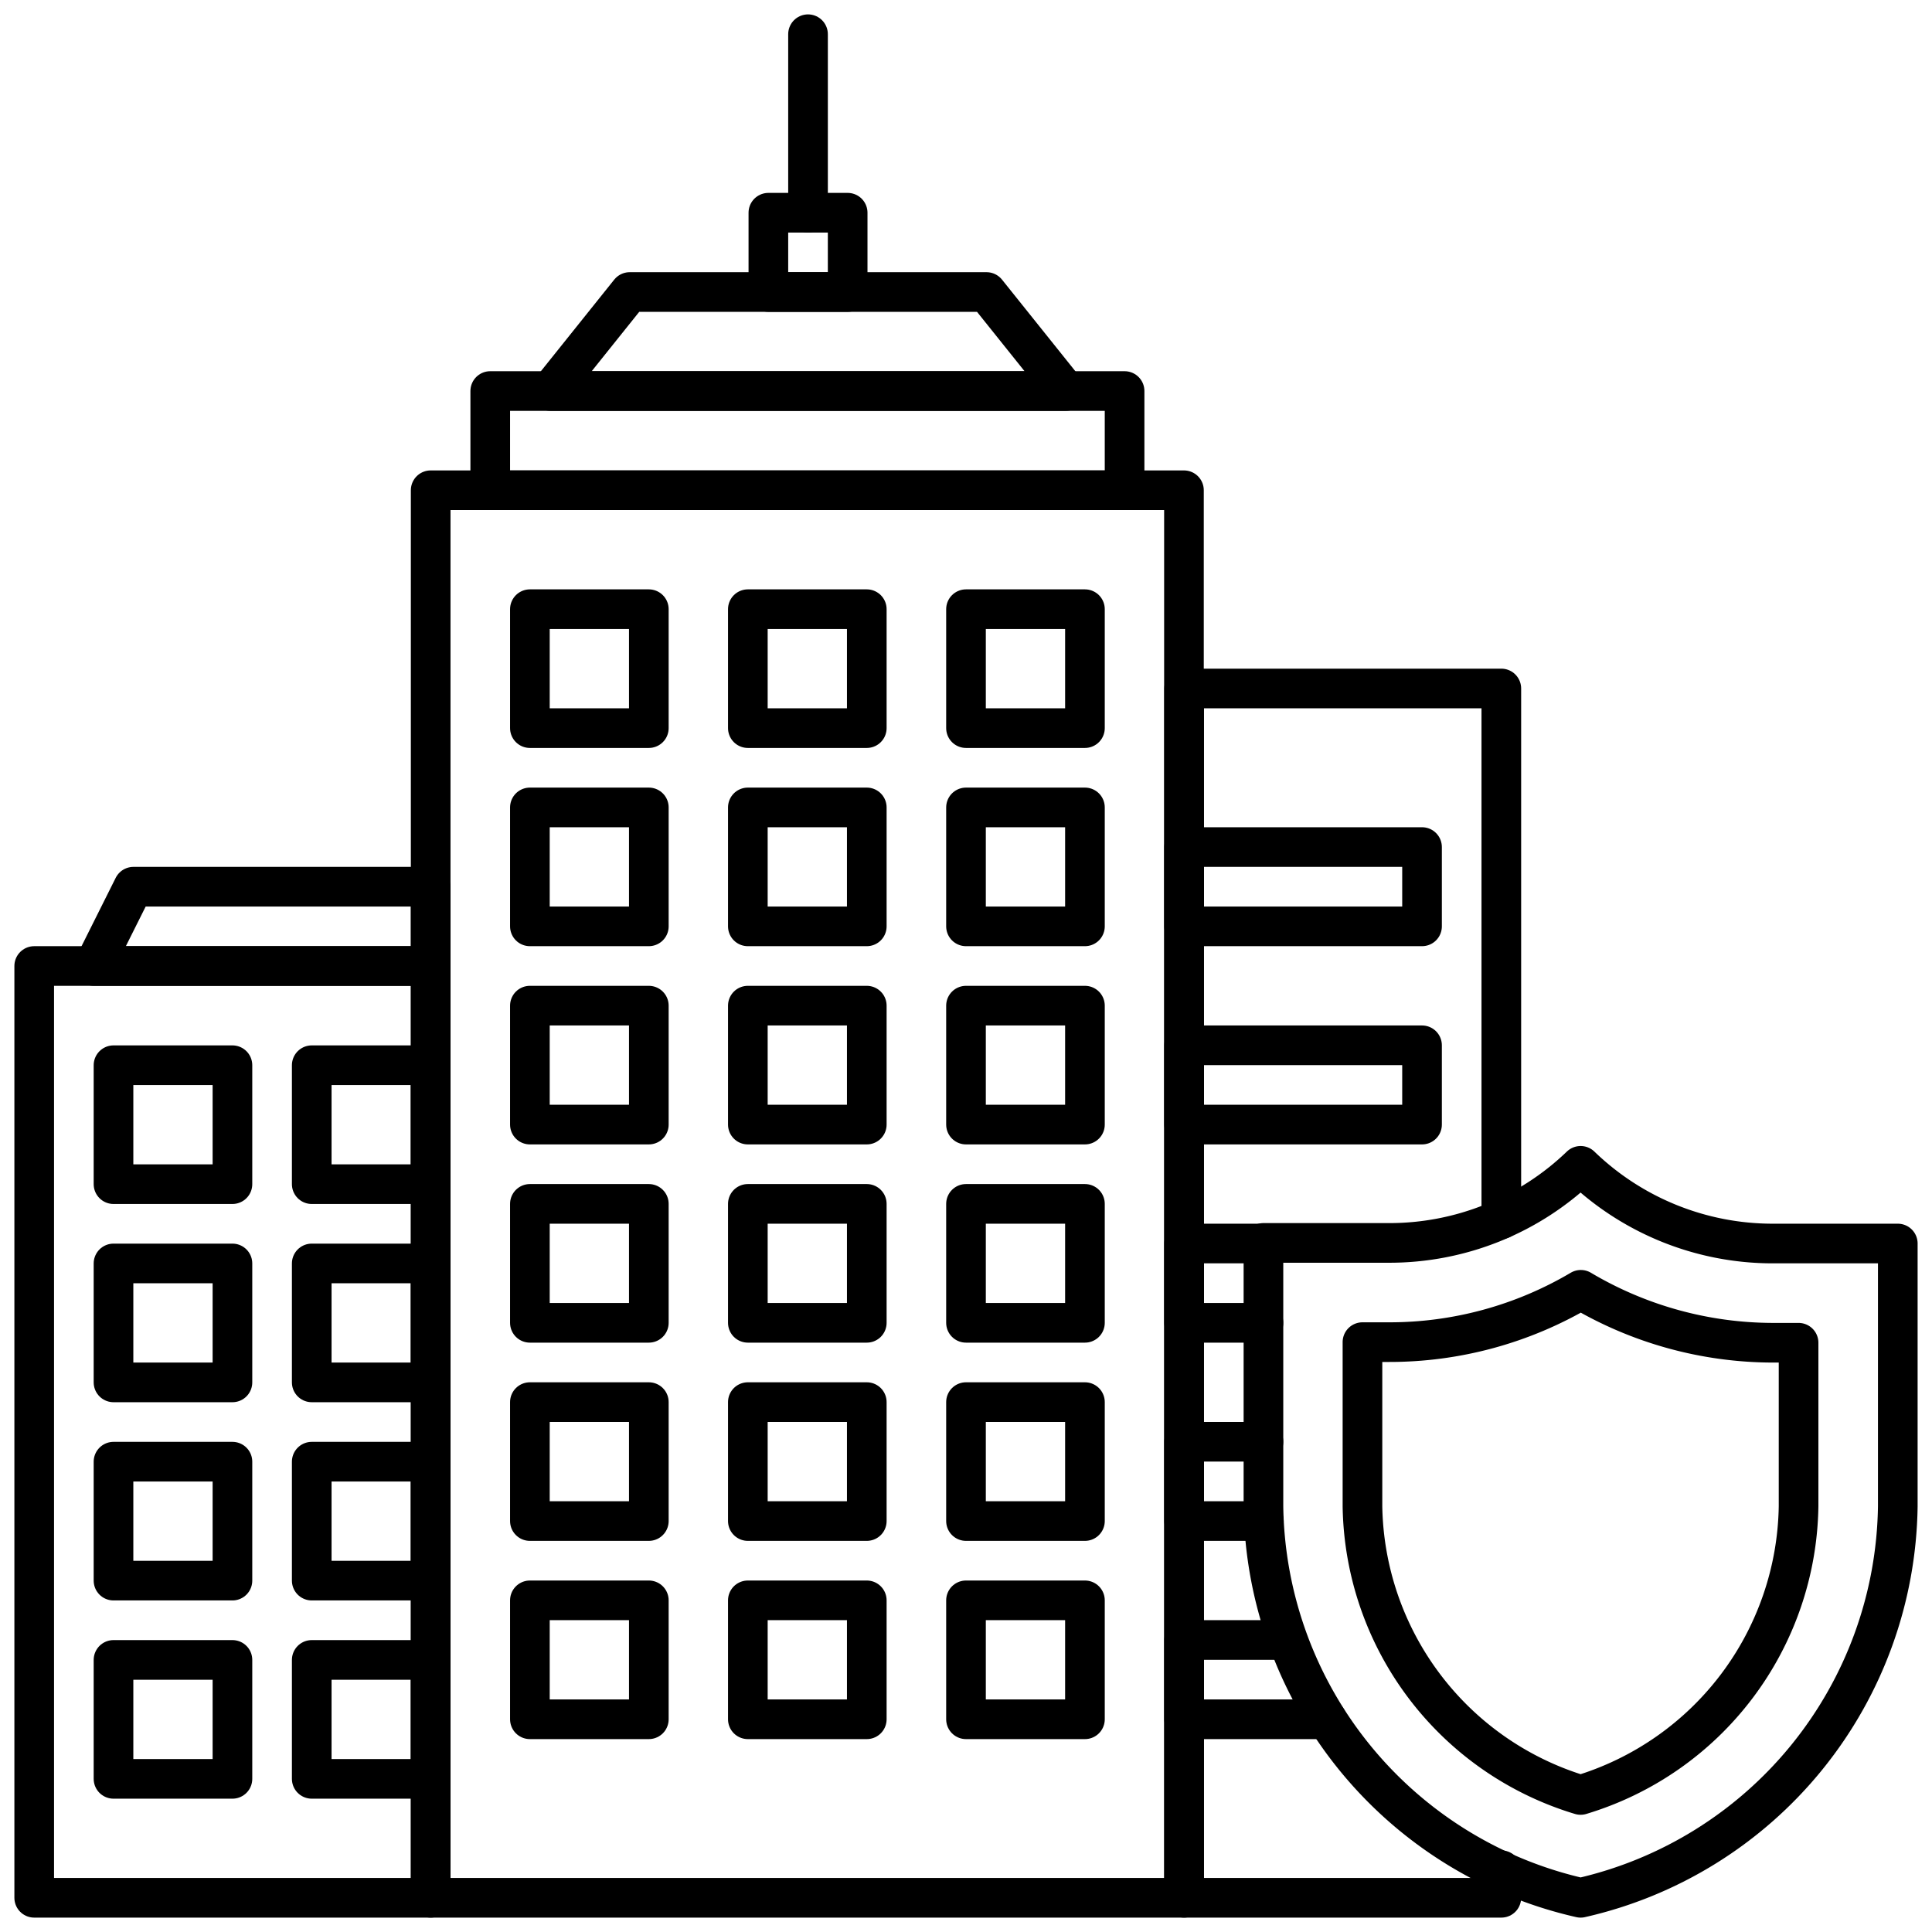 <svg id="Layer_1" data-name="Layer 1" xmlns="http://www.w3.org/2000/svg" viewBox="0 0 96 96"><defs><style>.cls-1{fill:none;stroke:#000;stroke-linecap:round;stroke-linejoin:round;stroke-width:1.97px;}</style></defs><title>apartment, building, city, insurance, shield, security, protection</title><rect class="cls-1" x="21.4" y="24.36" width="37.43" height="69.94"/><rect class="cls-1" x="24.36" y="19.43" width="31.52" height="4.93"/><polygon class="cls-1" points="52.96 19.43 27.35 19.43 31.29 14.51 49.02 14.51 52.96 19.43"/><rect class="cls-1" x="38.18" y="10.57" width="3.94" height="3.94"/><rect class="cls-1" x="1.7" y="48" width="19.7" height="46.3"/><polygon class="cls-1" points="21.4 48 4.66 48 6.63 44.06 21.4 44.06 21.4 48"/><polyline class="cls-1" points="74.6 92.93 74.6 94.3 58.84 94.3 58.84 34.21 74.6 34.21 74.6 60.58"/><rect class="cls-1" x="5.64" y="52.93" width="5.91" height="5.91"/><rect class="cls-1" x="15.49" y="52.93" width="5.91" height="5.91"/><rect class="cls-1" x="5.64" y="62.78" width="5.91" height="5.91"/><rect class="cls-1" x="15.49" y="62.78" width="5.91" height="5.91"/><rect class="cls-1" x="5.64" y="72.63" width="5.91" height="5.91"/><rect class="cls-1" x="15.49" y="72.63" width="5.91" height="5.91"/><rect class="cls-1" x="5.64" y="82.48" width="5.91" height="5.91"/><rect class="cls-1" x="15.49" y="82.48" width="5.91" height="5.91"/><rect class="cls-1" x="26.33" y="30.27" width="5.91" height="5.91"/><rect class="cls-1" x="48" y="30.27" width="5.91" height="5.91"/><rect class="cls-1" x="37.16" y="30.27" width="5.91" height="5.91"/><rect class="cls-1" x="26.33" y="40.12" width="5.91" height="5.91"/><rect class="cls-1" x="48" y="40.12" width="5.91" height="5.91"/><rect class="cls-1" x="37.16" y="40.12" width="5.91" height="5.91"/><rect class="cls-1" x="26.33" y="49.97" width="5.91" height="5.91"/><rect class="cls-1" x="48" y="49.97" width="5.91" height="5.91"/><rect class="cls-1" x="37.16" y="49.97" width="5.91" height="5.91"/><rect class="cls-1" x="26.33" y="59.82" width="5.91" height="5.91"/><rect class="cls-1" x="48" y="59.82" width="5.91" height="5.91"/><rect class="cls-1" x="37.16" y="59.82" width="5.91" height="5.91"/><rect class="cls-1" x="26.33" y="69.67" width="5.91" height="5.91"/><rect class="cls-1" x="48" y="69.67" width="5.91" height="5.91"/><rect class="cls-1" x="37.16" y="69.67" width="5.91" height="5.91"/><rect class="cls-1" x="26.33" y="79.52" width="5.91" height="5.91"/><rect class="cls-1" x="48" y="79.52" width="5.91" height="5.91"/><rect class="cls-1" x="37.16" y="79.52" width="5.91" height="5.91"/><rect class="cls-1" x="58.84" y="42.09" width="11.82" height="3.94"/><rect class="cls-1" x="58.84" y="51.94" width="11.82" height="3.94"/><polyline class="cls-1" points="62.78 65.73 58.84 65.73 58.84 61.79 62.78 61.79"/><polyline class="cls-1" points="62.78 71.64 58.84 71.64 58.84 75.58 62.8 75.58"/><polyline class="cls-1" points="63.96 81.49 58.84 81.49 58.84 85.43 65.93 85.43"/><line class="cls-1" x1="40.15" y1="1.7" x2="40.15" y2="10.57"/><path class="cls-1" d="M78.54,94.3h0A20.23,20.23,0,0,1,62.78,74.85V61.76H69a13.7,13.7,0,0,0,9.54-3.83h0a13.73,13.73,0,0,0,9.54,3.86H94.3V74.85A20.23,20.23,0,0,1,78.54,94.3Z"/><path class="cls-1" d="M78.54,89.19A15.23,15.23,0,0,1,67.7,74.85V66.69H69a18.67,18.67,0,0,0,9.55-2.6,18.75,18.75,0,0,0,9.53,2.63h1.29v8.13A15.22,15.22,0,0,1,78.54,89.19Z"/></svg>